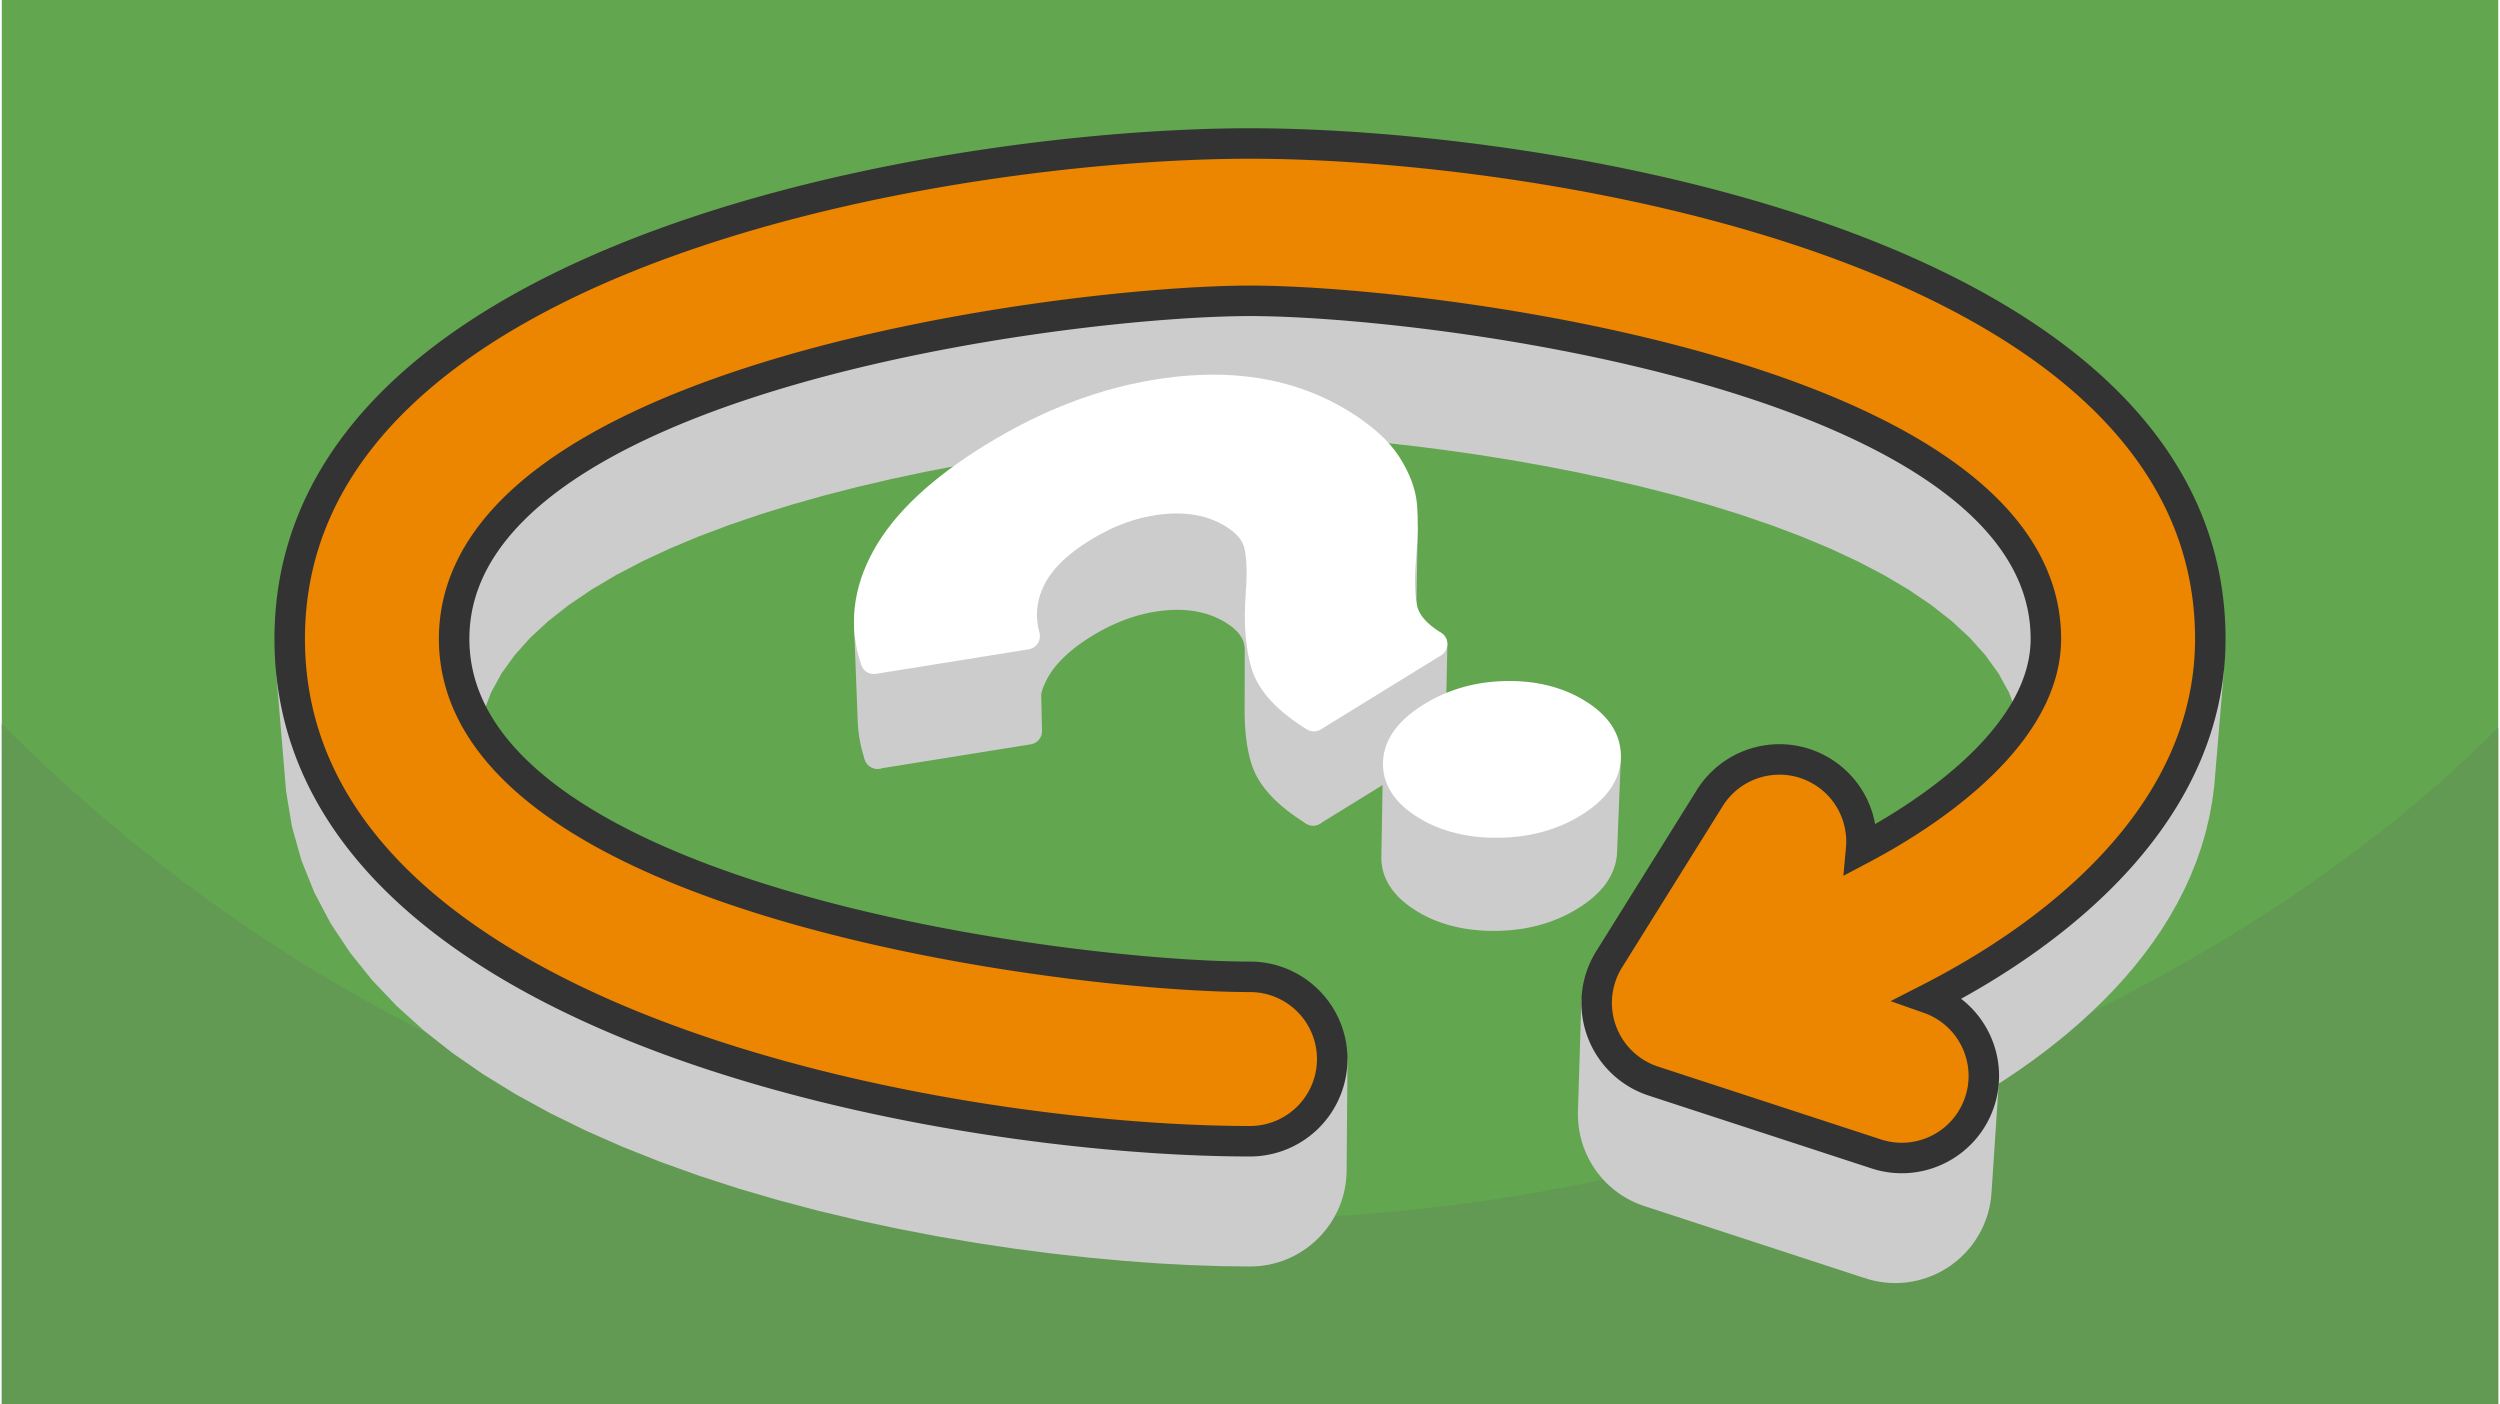 <?xml version="1.0" encoding="UTF-8"?>
<svg xmlns="http://www.w3.org/2000/svg" xmlns:xlink="http://www.w3.org/1999/xlink" width="470" height="264" viewBox="0 0 87.391 49.158" shape-rendering="geometricPrecision" image-rendering="optimizeQuality" fill-rule="evenodd" xmlns:v="https://vecta.io/nano"><style><![CDATA[.K{stroke-miterlimit:2.613}.L{fill-rule:nonzero}.M{stroke-linejoin:round}]]></style><path d="M87.391 0H0v49.158h87.391z" fill="#62a64f"/><path d="M87.391 25.478C75.82 37.05 56.919 42.666 43.696 42.666c-14.798 0-30.667-4.294-43.696-17.322v23.814h87.391v-23.68z" fill="#629953"/><g stroke-width="1.067" class="K"><path d="M46.574 37.073l-.029 3.879-.004.147-.011.145-.018.142-.025.141-.032.137-.038.136-.045.132-.051.129-.057.127-.063.122-.069.12-.074.115-.079.112-.085.108-.089.103-.095.099-.099.094-.103.09-.108.085-.111.079-.116.074-.119.069-.123.063-.126.057-.13.051-.132.045-.135.038-.138.032-.141.025-.142.018-.145.011-.146.004-.989-.012-1.058-.035-1.121-.06-1.177-.086-1.227-.113-1.269-.141-1.306-.169-1.336-.2-1.359-.231-1.376-.264-1.385-.296-1.389-.331-1.385-.367-1.375-.402-1.36-.441-1.335-.479-1.306-.519-1.27-.559-1.227-.602-1.177-.644-1.121-.688-1.058-.733-.989-.779-.913-.826-.83-.875-.741-.924-.645-.974-.543-1.025-.433-1.078-.318-1.132-.196-1.186-.335-4.014.197 1.198.321 1.143.438 1.089.548 1.036.652.984.748.933.839.883.922.835.999.787 1.069.74 1.132.695 1.189.651 1.239.607 1.283.566 1.319.524 1.349.484 1.373.444 1.39.407 1.399.37 1.403.335 1.399.299 1.389.266 1.373.234 1.349.202 1.32.171 1.282.142 1.239.114 1.189.087 1.132.061 1.069.035.999.012.148-.004.146-.011.144-.018.142-.026.139-.032.136-.039.134-.045.131-.051.127-.058.124-.063.121-.07.117-.075.112-.08.109-.085.105-.091.1-.095.095-.1.09-.104.086-.109.08-.113.075-.117.069-.12.064-.124.057-.128.052-.131.045-.133.039-.137.032-.139.025-.142.019-.144.011-.146.004-.148zm-2.878-22.397l-.633.008-.714.024-.788.042-.857.058-.918.078-.972.096-1.02.116-1.062.137-1.097.157-1.124.179-1.146.202-1.161.225-1.169.248-1.171.273-1.165.298-1.153.324-1.136.351-1.11.378-1.078.405-1.04.434-.995.463-.943.493-.885.524-.82.555-.749.587-.67.619-.585.653-.494.687-.396.721-.29.757-.18.792-.061.83-.279-4.027.062-.838.181-.8.294-.765.4-.728.499-.694.591-.659.677-.626.756-.593.828-.56.894-.529.953-.498 1.005-.468 1.05-.438 1.09-.41 1.121-.382 1.146-.354 1.166-.327 1.177-.301 1.182-.276 1.181-.251 1.172-.227 1.158-.204 1.136-.181 1.107-.159 1.073-.137 1.031-.118.982-.097.927-.078.865-.06.796-.041.722-.025.639-.008.639.008.721.025.796.041.865.06.927.078.982.097 1.031.118 1.073.137 1.107.159 1.136.181 1.158.204 1.172.227 1.181.251 1.183.276 1.177.301 1.165.327 1.146.354 1.122.382 1.089.41 1.05.438 1.005.468.953.498.894.529.828.56.756.593.677.626.592.659.498.694.4.728.294.765.181.8.062.838-.011.306-.279 4.024.011-.303-.061-.83-.179-.792-.291-.757-.396-.721-.494-.687-.585-.653-.67-.619-.749-.587-.82-.555-.885-.524-.943-.493-.995-.463-1.04-.434-1.078-.405-1.11-.378-1.135-.351-1.154-.324-1.165-.298-1.171-.273-1.169-.248-1.161-.225-1.146-.202-1.124-.179-1.097-.157-1.061-.137-1.021-.116-.972-.096-.918-.078-.856-.058-.789-.042-.714-.024-.632-.008zm21.4 14.953l-.214 3.954-.007.097.214-3.953.007-.098zm.308 14.614l-7.732-2.528-.163-.058-.156-.067-.15-.075-.144-.082-.137-.09-.13-.097-.124-.103-.117-.109-.11-.115-.102-.121-.096-.126-.088-.13-.08-.135-.073-.139-.065-.142-.058-.146-.049-.149-.041-.151-.033-.153-.024-.155-.016-.156-.008-.157.002-.159.121-3.9-.001.16.007.159.016.158.025.156.033.155.042.153.049.15.058.147.066.144.074.14.081.136.089.132.096.127.104.122.111.116.118.111.125.104.132.097.138.091.145.084.152.075.158.068.164.059 7.81 2.552.142.042.142.035.142.027.143.02.142.012.141.006.141-.002.14-.009.139-.015.138-.022.135-.029.134-.035.132-.041.13-.048.127-.053.124-.06.121-.065.118-.072.115-.076.111-.083.107-.087.103-.093.099-.099.094-.103.089-.108.084-.113.079-.118.074-.122.067-.127.062-.131.056-.135.049-.139.042-.14.034-.14.027-.14.02-.14.012-.14-.257 3.872-.012.138-.02.139-.026.139-.034.138-.041.138-.049.138-.055.134-.061.13-.067.125-.073.121-.078.117-.084.112-.088.107-.093.102-.098.097-.102.092-.106.087-.11.082-.113.076-.117.07-.12.065-.123.059-.126.053-.128.047-.131.041-.132.035-.135.028-.136.022-.137.015-.139.009-.139.001-.141-.005-.14-.012-.141-.02-.141-.027-.141-.034-.14-.041zM77.255 23.45l-.336 4.015-.07.524-.095.513-.121.504-.145.493-.169.484-.191.474-.213.465-.233.454-.253.444-.271.435-.29.425-.306.415-.322.404-.337.395-.351.385-.364.375-.377.365-.388.356-.398.345-.407.335-.416.325-.424.315-.43.306-.436.295-.44.285-.445.275-.447.266-.449.255-.45.245-.45.235.238-3.901.454-.237.455-.248.454-.257.451-.268.449-.278.445-.288.44-.299.435-.308.427-.318.421-.329.411-.339.402-.348.392-.359.38-.369.368-.379.355-.389.341-.398.325-.409.309-.419.292-.429.275-.439.255-.449.236-.459.214-.469.194-.479.17-.489.146-.498.123-.509.096-.519.071-.528z" stroke="#ccc" stroke-linejoin="bevel" fill="#ccc"/><path d="M43.696 34.195a2.88 2.88 0 0 1 2.878 2.878 2.88 2.88 0 0 1-2.878 2.878c-10.255 0-33.617-3.906-33.617-17.588s23.362-17.34 33.617-17.34 33.616 3.658 33.616 17.34c0 5.902-4.996 10.115-9.843 12.593 1.464.517 2.257 2.111 1.774 3.597-.49 1.508-2.111 2.334-3.62 1.843l-7.81-2.552a2.88 2.88 0 0 1-1.552-4.25l3.527-5.653c.839-1.347 2.61-1.76 3.958-.922.955.595 1.44 1.659 1.343 2.708 2.649-1.396 6.467-4.081 6.467-7.364 0-9.135-21.506-11.832-27.86-11.832s-27.861 2.697-27.861 11.832 21.506 11.832 27.861 11.832z" stroke="#333" fill="#ec8500" class="L"/></g><g stroke="#ccc" fill="#ccc" stroke-width=".93" class="M K"><path d="M44.042 20.049l-.009 3.349-.001-.111-.002-.107-.004-.103-.006-.1-.008-.096-.01-.093-.011-.089-.013-.085-.015-.082-.016-.078-.019-.076-.024-.074-.029-.074-.033-.071-.038-.071-.042-.069-.046-.068-.052-.066-.055-.066-.061-.063-.064-.063-.07-.061-.073-.06-.079-.059-.083-.057-.087-.056-.064-.038-.065-.037-.066-.036-.066-.034-.067-.032-.068-.032-.069-.029-.069-.028-.07-.027-.071-.025-.072-.024-.073-.022-.073-.02-.074-.019-.074-.018-.076-.016-.076-.015-.077-.013-.078-.012-.078-.01-.08-.008-.079-.008-.081-.005-.082-.005-.082-.002-.083-.002-.084.001-.084.002-.086.003-.086.005-.086.006-.088.008-.088.009-.087.01-.088.012-.088.013-.087.015-.087.016-.088.017-.087.019-.087.02-.087.022-.086.022-.087.024-.087.026-.086.027-.086.028-.087.03-.086.031-.086.032-.086.034-.086.035-.085.036-.086.038-.085.039-.086.04-.085.042-.085.043-.085.045-.085.046-.085.047-.085.049-.084.05-.085.051-.159.1-.152.102-.146.103-.139.104-.133.105-.127.107-.12.107-.113.109-.107.11-.101.111-.094.113-.088.113-.081.115-.075.116-.068.117-.062.118-.056.119-.05.12-.044.12-.038.121-.032.122-.027.121-.021.123-.015.123-.009.123-.003.124.002.125-.074-3.333-.002-.125.003-.126.009-.124.016-.124.021-.124.026-.123.033-.123.039-.122.044-.121.051-.121.056-.121.062-.119.069-.119.076-.117.082-.116.089-.114.095-.114.101-.112.108-.111.115-.11.121-.109.128-.107.134-.106.141-.106.148-.103.154-.103.16-.101.085-.052.086-.051.085-.049.086-.048.086-.046.086-.045.086-.044.086-.042.086-.041.087-.039.086-.039.087-.036.086-.036.087-.034.087-.032.087-.032.087-.029.087-.029.088-.027.087-.026.088-.024.087-.023.088-.022.088-.02.088-.019.088-.018.088-.016.088-.014.089-.014.088-.012.089-.011.089-.009.088-.008.088-.006.087-.005.086-.003.085-.002h.085l.084.001.083.003.082.004.082.006.08.007.081.009.079.01.078.012.078.013.077.015.076.016.076.018.074.019.074.021.074.023.072.024.072.025.071.027.07.028.069.03.069.031.068.033.067.035.066.036.065.037.065.039.089.056.083.058.079.059.075.061.07.062.065.063.061.064.056.066.052.067.047.069.043.07.038.071.033.073.029.073.024.076.02.076.016.079.015.083.013.086.012.09.009.094.008.097.006.1.005.105.002.108z"/><path d="M45.933 25.138l-.028 3.297-.175-.111-.165-.111-.157-.113-.148-.113-.139-.113-.13-.115-.122-.115-.112-.116-.103-.117-.094-.117-.086-.118-.076-.119-.068-.12-.058-.12-.05-.121-.04-.122-.018-.061-.017-.063-.016-.063-.016-.064-.014-.066-.014-.066-.013-.067-.012-.068-.012-.069-.01-.071-.01-.071-.009-.072-.009-.072-.007-.074-.007-.075-.006-.076-.005-.076-.005-.078-.003-.079-.003-.079-.002-.081-.002-.081v-.082l.008-3.333v.083l.002.082.002.082.003.08.003.079.005.079.005.077.006.077.007.075.008.075.008.073.009.073.01.072.011.07.012.07.012.069.013.068.014.067.015.066.015.065.017.064.017.063.018.062.041.123.05.122.059.122.068.121.078.12.086.119.095.119.104.117.114.118.122.116.131.116.141.114.149.115.159.113.167.113zm-10.057-2.867l.073 3.326-5.295.85-.127-3.317z"/><path d="M30.527 23.13l.127 3.317-.037-.113-.033-.112-.03-.113-.027-.113-.024-.112-.02-.113-.018-.113-.014-.112-.011-.113-.008-.113-.005-.112-.129-3.33.005.114.008.113.012.114.014.114.018.114.02.114.024.114.028.113.03.114.033.114zm18.575-4.626l-.059 3.364-.003.107-.003.11-.005.112-.005.114-.007.117-.007.12-.009.121-.01.125-.013.146-.01.143-.009.138-.007.135-.004.13-.003.127.059-3.346.002-.128.005-.132.007-.136.008-.139.011-.145.013-.148.01-.125.009-.123.007-.121.007-.118.006-.115.004-.114.004-.111z"/><path d="M50.14 22.546l-.07 3.323-4.165 2.566.028-3.297zm6.073 3.965l-.131 3.283-.008.114-.016.112-.025.111-.034.108-.042.107-.051.105-.059.104-.068.102-.077.1-.085.098-.094.097-.103.094-.111.093-.12.092-.128.089-.137.088-.071.043-.072.042-.072.04-.073.039-.074.038-.075.036-.075.035-.076.033-.077.033-.077.03-.078.03-.079.028-.079.027-.08.026-.081.024-.082.023-.082.022-.083.02-.083.019-.085.018-.085.016-.085.015-.087.014-.087.012-.088.011-.088.01-.09.008-.089.007-.091.006-.091.004-.092.003-.093.002h-.093-.092l-.091-.003-.09-.003-.089-.005-.088-.006-.088-.007-.086-.009-.086-.01-.085-.011-.084-.013-.083-.013-.082-.016-.082-.016-.08-.018-.08-.019-.079-.02-.078-.021-.077-.023-.076-.025-.076-.025-.074-.027-.074-.028-.073-.029-.072-.031-.071-.032-.07-.033-.07-.035-.068-.035-.068-.038-.067-.038-.065-.04-.127-.081-.118-.084-.11-.085-.101-.088-.093-.089-.084-.092-.076-.093-.067-.095-.059-.097-.05-.099-.042-.101-.033-.103-.025-.105-.016-.106-.007-.109.001-.11.056-3.282-.001.111.008.11.016.108.025.106.034.104.042.102.05.1.06.098.067.096.077.094.085.092.094.09.102.089.111.086.119.084.128.083.067.04.067.039.069.037.069.037.07.034.071.034.072.032.072.031.074.03.074.028.076.027.076.026.077.024.078.024.079.021.079.021.081.019.081.018.082.016.083.016.085.014.084.012.086.012.087.01.087.008.089.008.089.006.09.005.091.003.092.003h.092.094l.094-.002.093-.003.092-.004.092-.006.09-.007.09-.009.09-.009.089-.011.088-.013.087-.014.087-.015.085-.016.086-.018.084-.019.084-.021.083-.022.082-.023.082-.024.081-.026.08-.028.08-.028.078-.03.078-.031.078-.033.077-.034.076-.035.075-.037.074-.038.074-.039.073-.041.073-.041.072-.044.138-.089.13-.09.121-.093.112-.094.104-.095.094-.098.087-.099.077-.101.069-.103.06-.105.051-.106.043-.108.034-.11.025-.111.017-.113z"/></g><use xlink:href="#B" fill="#fff" class="L"/><use xlink:href="#B" stroke="#fff" stroke-width=".93" fill="none" class="K M"/><defs ><path id="B" d="M45.933 25.138c-.966-.595-1.546-1.222-1.741-1.88s-.256-1.479-.181-2.463c.055-.72.037-1.287-.056-1.699s-.381-.766-.864-1.064c-.687-.423-1.504-.589-2.451-.498s-1.876.418-2.786.979c-.873.537-1.467 1.127-1.783 1.768s-.381 1.304-.195 1.99l-5.349.859c-.408-1.213-.274-2.429.404-3.648s1.927-2.388 3.747-3.51c2.136-1.315 4.304-2.091 6.505-2.325s4.109.146 5.725 1.141c.761.469 1.305.958 1.63 1.468s.506.998.543 1.467.028 1.041-.028 1.716c-.074.801-.06 1.428.042 1.88s.45.861 1.045 1.227l-4.207 2.592zm9.11 3.003c-.762.469-1.644.71-2.647.721s-1.857-.2-2.563-.635-1.045-.953-1.017-1.553.432-1.142 1.212-1.622 1.658-.73 2.633-.747 1.815.192 2.521.627 1.049.961 1.031 1.579-.409 1.161-1.17 1.63z"/></defs></svg>
